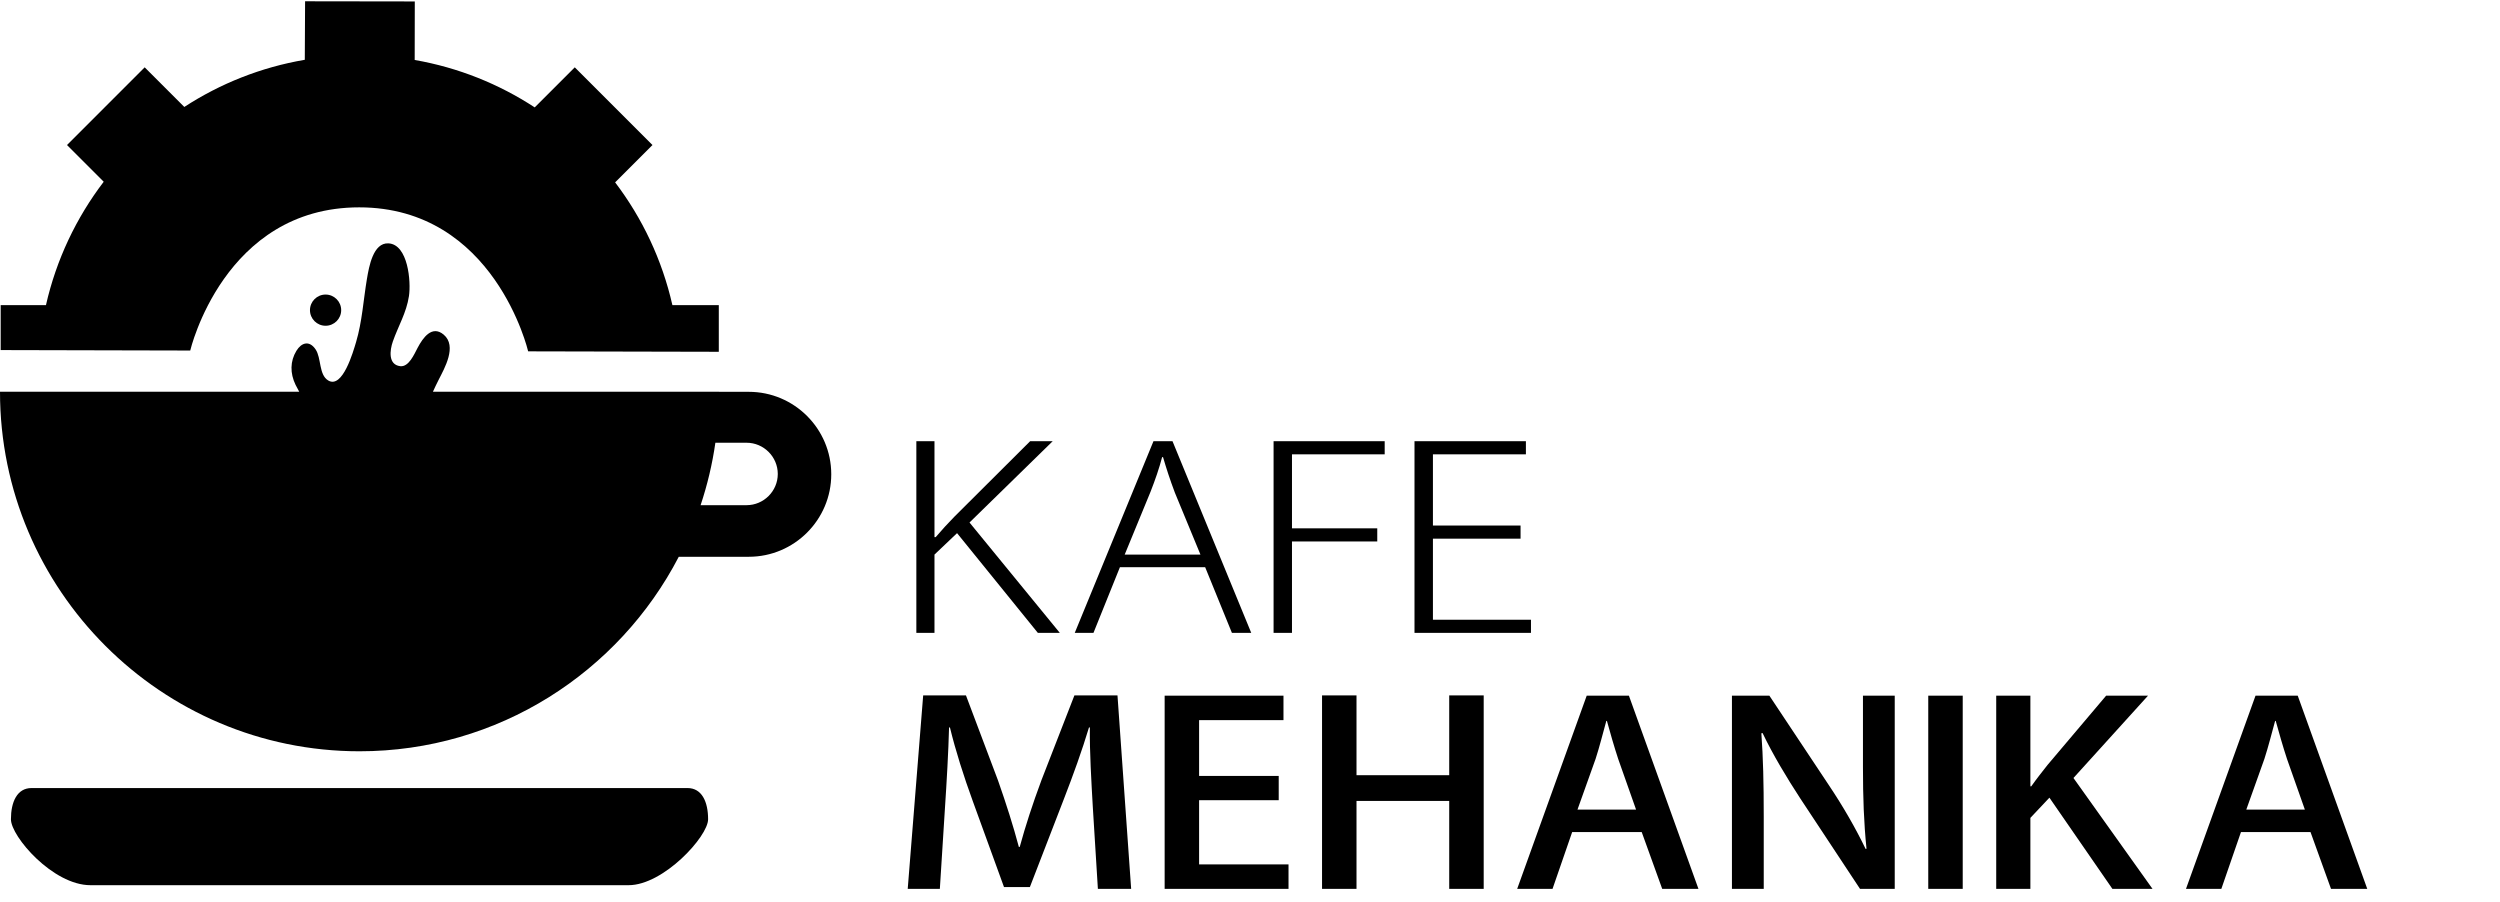 <svg width="169" height="61" viewBox="0 0 169 61" fill="none" xmlns="http://www.w3.org/2000/svg">
<g clip-path="url(#clip0_1_2489)">
<path d="M42.492 59.839H6.116C3.575 59.839 0.739 56.544 0.739 55.383C0.739 54.222 1.148 53.272 2.133 53.272H46.474C47.459 53.272 47.868 54.222 47.868 55.383C47.868 56.543 44.849 59.839 42.491 59.839H42.492Z" fill="black"/>
<path d="M48.591 23.782V20.626H45.454C44.76 17.564 43.42 14.747 41.583 12.328L44.107 9.804L38.855 4.552L36.147 7.26C33.734 5.68 30.986 4.569 28.033 4.054L28.04 0.098L20.624 0.087L20.604 4.042C17.641 4.547 14.883 5.653 12.459 7.23L9.781 4.552L4.529 9.804L7.011 12.286C5.158 14.715 3.806 17.546 3.107 20.626H0.046V23.665L12.86 23.696C12.86 23.696 15.129 14.017 24.282 14.017C33.435 14.017 35.703 23.751 35.703 23.751L48.592 23.781L48.591 23.782Z" fill="black"/>
<path d="M22.009 22.021C22.591 22.021 23.064 21.549 23.064 20.967C23.064 20.384 22.591 19.912 22.009 19.912C21.426 19.912 20.954 20.384 20.954 20.967C20.954 21.549 21.426 22.021 22.009 22.021Z" fill="black"/>
<path d="M50.618 26.487H48.608C48.608 26.487 48.608 26.485 48.608 26.483H29.265C29.389 26.211 29.517 25.939 29.654 25.671C30.041 24.907 30.917 23.401 29.994 22.622C29.205 21.957 28.588 22.833 28.231 23.512C27.996 23.957 27.63 24.827 27.05 24.753C26.232 24.649 26.346 23.685 26.556 23.085C26.919 22.046 27.476 21.143 27.646 20.012C27.792 19.039 27.587 16.522 26.26 16.451C25.224 16.397 24.945 18.024 24.805 18.849C24.565 20.276 24.482 21.739 24.072 23.119C23.879 23.769 23.159 26.303 22.188 25.72C21.544 25.334 21.73 24.201 21.334 23.618C20.909 22.991 20.376 23.159 20.038 23.714C19.608 24.419 19.602 25.23 19.978 26.011C20.055 26.17 20.142 26.327 20.229 26.483H0C0 39.885 10.903 50.787 24.303 50.787C33.685 50.787 41.836 45.44 45.885 37.638H50.618C53.692 37.638 56.193 35.137 56.193 32.062C56.193 28.988 53.692 26.487 50.618 26.487ZM50.468 34.15H47.361C47.814 32.791 48.152 31.381 48.359 29.929H50.468C51.628 29.929 52.578 30.88 52.578 32.04C52.578 33.2 51.628 34.15 50.468 34.15Z" fill="black"/>
</g>
<g clip-path="url(#clip1_1_2489)">
<path d="M71.646 42.783H70.159L64.697 36.04L63.171 37.49V42.783H61.945V29.825H63.171V36.312H63.251C63.672 35.817 64.115 35.339 64.516 34.929L69.638 29.825H71.163L65.539 35.322L71.644 42.783H71.646Z" fill="black"/>
<path d="M84.584 42.783H83.278L81.47 38.344H75.706L73.918 42.783H72.653L77.975 29.825H79.261L84.584 42.783ZM81.15 37.49L79.423 33.307C79.082 32.402 78.84 31.651 78.62 30.9H78.56C78.359 31.668 78.098 32.419 77.778 33.238L76.03 37.489H81.151L81.15 37.49Z" fill="black"/>
<path d="M86.094 42.783V29.825H93.605V30.713H87.338V35.715H93.103V36.603H87.338V42.783H86.094Z" fill="black"/>
<path d="M103.492 42.783H95.62V29.825H103.151V30.713H96.866V35.528H102.79V36.416H96.866V41.895H103.494V42.783H103.492Z" fill="black"/>
<path d="M76.466 60.086H74.217L73.876 54.589C73.775 52.814 73.654 50.799 73.675 49.177H73.615C73.153 50.714 72.551 52.386 71.908 54.042L69.619 59.967H67.871L65.762 54.162C65.14 52.455 64.598 50.747 64.216 49.177H64.156C64.115 50.799 63.996 52.865 63.875 54.691L63.534 60.086H61.362L62.407 47.009H65.299L67.467 52.762C68.03 54.366 68.492 55.818 68.874 57.252H68.934C69.316 55.851 69.798 54.366 70.4 52.745L72.63 47.009H75.542L76.466 60.086Z" fill="black"/>
<path d="M87.106 60.086H78.73V47.026H86.763V48.682H81.059V52.455H86.441V54.094H81.059V58.432H87.104V60.088L87.106 60.086Z" fill="black"/>
<path d="M100.298 60.087H97.967V54.145H91.7V60.087H89.37V47.009H91.7V52.404H97.967V47.009H100.298V60.087Z" fill="black"/>
<path d="M114.815 60.086H112.365L110.979 56.246H106.279L104.952 60.086H102.562L107.262 47.026H110.114L114.815 60.086ZM110.597 54.726L109.392 51.311C109.11 50.458 108.849 49.536 108.628 48.734H108.587C108.365 49.537 108.125 50.493 107.864 51.296L106.638 54.728H110.595L110.597 54.726Z" fill="black"/>
<path d="M128.085 60.086H125.736L121.699 53.975C120.775 52.557 119.851 51.022 119.149 49.553L119.068 49.57C119.189 51.227 119.229 52.916 119.229 55.204V60.086H117.079V47.026H119.609L123.626 53.07C124.589 54.505 125.453 56.007 126.116 57.39L126.176 57.373C125.995 55.597 125.936 53.923 125.936 51.841V47.026H128.084V60.086H128.085Z" fill="black"/>
<path d="M130.35 47.026H132.68V60.086H130.35V47.026Z" fill="black"/>
<path d="M145.508 60.086H142.797L138.54 53.923L137.254 55.289V60.086H134.944V47.026H137.254V53.155H137.314C137.675 52.642 138.057 52.165 138.419 51.704L142.376 47.026H145.207L140.166 52.592L145.509 60.086H145.508Z" fill="black"/>
<path d="M160.026 60.086H157.576L156.19 56.246H151.49L150.163 60.086H147.773L152.473 47.026H155.326L160.026 60.086ZM155.808 54.726L154.603 51.311C154.321 50.458 154.061 49.536 153.839 48.734H153.798C153.577 49.537 153.336 50.493 153.075 51.296L151.85 54.728H155.806L155.808 54.726Z" fill="black"/>
</g>
<defs>
<clipPath id="clip0_1_2489">
<rect width="56.193" height="59.752" fill="white" transform="translate(0 0.086)"/>
</clipPath>
<clipPath id="clip1_1_2489">
<rect width="107.312" height="30.262" fill="white" transform="translate(61.362 29.825)"/>
</clipPath>
</defs>
</svg>
